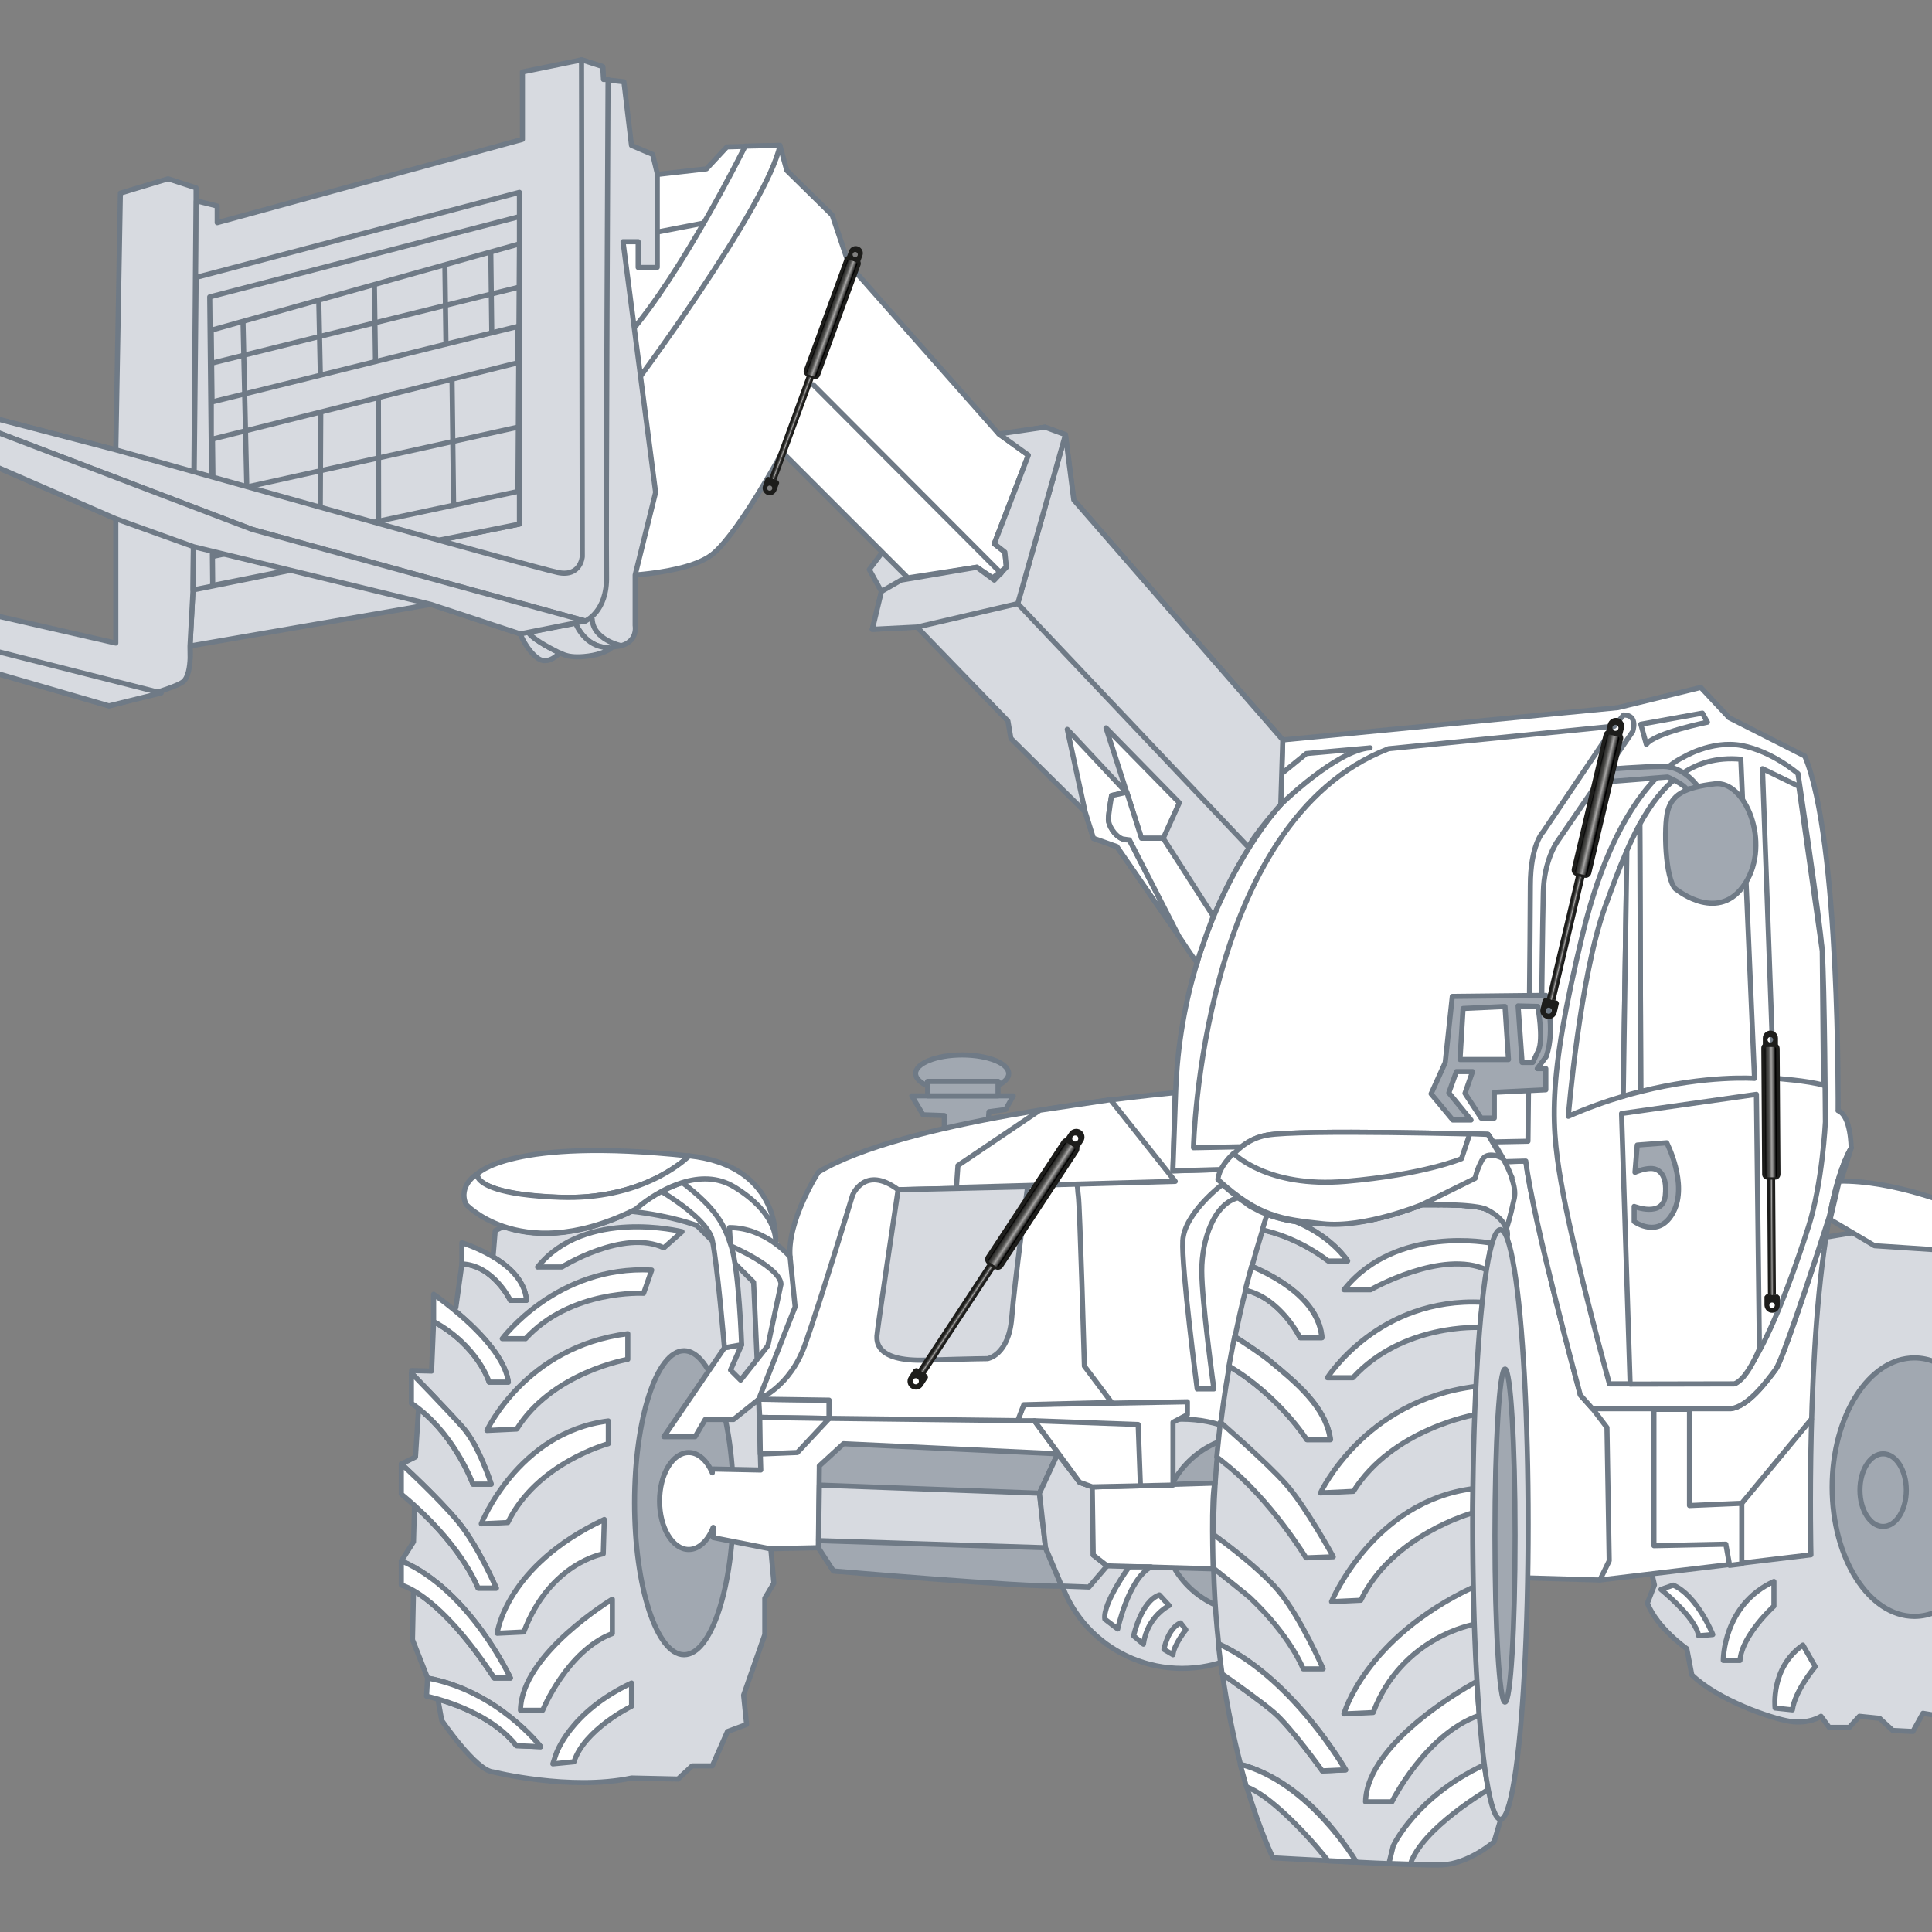 <?xml version="1.0" encoding="UTF-8"?>
<svg xmlns="http://www.w3.org/2000/svg" xmlns:xlink="http://www.w3.org/1999/xlink" viewBox="0 0 283.46 283.46">
  <rect x="0" y="0" width="283.46" height="283.46" fill="#808080" stroke="none"/>
  <defs>
    <style>.cls-1{fill:url(#Neues_Verlaufsfeld_2-3);}.cls-2,.cls-3{fill:#fff;}.cls-4{fill:none;}.cls-4,.cls-3,.cls-5,.cls-6{stroke:#6f7a86;stroke-linecap:round;stroke-linejoin:round;stroke-width:.75px;}.cls-7{fill:url(#Neues_Verlaufsfeld_2);}.cls-8{fill:url(#Unbenannter_Verlauf_69-3);}.cls-9{fill:url(#Neues_Verlaufsfeld_2-4);}.cls-5{fill:#d7dae0;}.cls-10{fill:url(#Unbenannter_Verlauf_69-4);}.cls-11{fill:url(#Neues_Verlaufsfeld_2-2);}.cls-12{fill:url(#Unbenannter_Verlauf_69);}.cls-13{fill:url(#Unbenannter_Verlauf_69-2);}.cls-14{fill:#1d1d1b;}.cls-6{fill:#a1a8b1;}</style>
    <linearGradient id="Neues_Verlaufsfeld_2" x1="-18.07" y1="135.46" x2="-17.47" y2="135.46" gradientTransform="translate(134.09 -73.13)" gradientUnits="userSpaceOnUse">
      <stop offset=".04" stop-color="#1d1d1b"></stop>
      <stop offset=".16" stop-color="#30302e"></stop>
      <stop offset=".34" stop-color="#4f4f4d"></stop>
      <stop offset=".57" stop-color="#a6a5a4"></stop>
      <stop offset=".72" stop-color="#4b4a49"></stop>
      <stop offset=".95" stop-color="#1d1d1b"></stop>
    </linearGradient>
    <linearGradient id="Unbenannter_Verlauf_69" x1="-18.56" y1="118.8" x2="-16.99" y2="118.8" gradientTransform="translate(179.63 -58.73) rotate(20.13)" gradientUnits="userSpaceOnUse">
      <stop offset=".01" stop-color="#000"></stop>
      <stop offset=".13" stop-color="#30302e"></stop>
      <stop offset=".34" stop-color="#4f4f4d"></stop>
      <stop offset=".57" stop-color="#a6a5a4"></stop>
      <stop offset=".83" stop-color="#3b3b3a"></stop>
      <stop offset=".93" stop-color="#000"></stop>
    </linearGradient>
    <linearGradient id="Neues_Verlaufsfeld_2-2" x1="38.24" y1="375.01" x2="38.94" y2="375.01" gradientTransform="translate(102.1 -181.98)" xlink:href="#Neues_Verlaufsfeld_2"></linearGradient>
    <linearGradient id="Unbenannter_Verlauf_69-2" x1="37.67" y1="355.54" x2="39.5" y2="355.54" gradientTransform="translate(314.41 -141.55) rotate(33.31)" xlink:href="#Unbenannter_Verlauf_69"></linearGradient>
    <linearGradient id="Neues_Verlaufsfeld_2-3" x1="79.82" y1="281.85" x2="80.52" y2="281.85" gradientTransform="translate(149.69 -144.81)" xlink:href="#Neues_Verlaufsfeld_2"></linearGradient>
    <linearGradient id="Unbenannter_Verlauf_69-3" x1="79.25" y1="262.38" x2="81.09" y2="262.38" gradientTransform="translate(216.77 -155.69) rotate(13.32)" xlink:href="#Unbenannter_Verlauf_69"></linearGradient>
    <linearGradient id="Neues_Verlaufsfeld_2-4" x1="116.89" y1="301.21" x2="117.53" y2="301.21" gradientTransform="translate(142.72 -120.24)" xlink:href="#Neues_Verlaufsfeld_2"></linearGradient>
    <linearGradient id="Unbenannter_Verlauf_69-4" x1="116.37" y1="283.42" x2="118.05" y2="283.42" gradientTransform="translate(140.77 -119.48) rotate(-.37)" xlink:href="#Unbenannter_Verlauf_69"></linearGradient>
  </defs>
  <g id="Gabelstapler">
    <polygon class="cls-6" points="138.55 165.67 138.55 163.67 135.43 163.56 133.77 160.78 136.1 160.78 146.43 160.78 148.66 160.78 147.55 162.78 145.1 163.11 144.99 164.45 138.55 165.67"></polygon>
    <polygon class="cls-2" points="90.55 176.22 102.43 171.33 109.55 173.89 113.32 178.89 116.1 189.56 113.1 199.56 108.99 199.78 101.32 183.11 92.1 178.89 90.55 176.22"></polygon>
    <path class="cls-5" d="m188.21,108.56l-30.67-35.22-1.22-9.56-3-1.11-11.56,2-14.22,18.89,1.78,3.22-1.33,5.56,6.56-.33,13.33,13.78.44,2.56,10.89,10.78,1.22,3.89,3.44,1.22,11.79,16.93c4.52-14.83,12.25-23.12,12.25-23.12l.3-9.48Z"></path>
    <path class="cls-3" d="m88.99,84.56s11.89,0,15.78-3.44c3.89-3.44,10-14.78,10-14.78l18.44,18.44,10.11-1.56,2.33,1.56,2-1.56-.22-2.22-1.56-1.22,5-13-4.33-3.11-22-24.89-2.44-7.22-6.67-6.56-1-3.67-7.78.22-3,3.22-10.67,1.22-3.22,10.22-.78,48.33Z"></path>
    <path class="cls-3" d="m92.66,57s19.89-26.67,21.78-35.67l-5.11.11s-9.22,18.67-17.22,27.78l.56,7.78Z"></path>
    <path class="cls-5" d="m96.43,39.22v-13.78l-.67-2.78-3.11-1.33-1.11-9.33-3-.33-.11-1.89-3.11-1-8.67,1.78v9.89l-44.78,12.22v-2.44l-3.11-.78-.44,57.11-.44,8.22,35.33-6.11,13.11,4.33s.89,2.33,2.56,3.56c1.32.97,2.7-.21,3.22-.76-1.93-.97-4.05-2.17-4.56-3.02l6.89-1.33s1.33,3.56,4.81,3.56l.06.32c.41-.24.56-.43.56-.43,3.89-.11,3.33-3.11,3.33-3.11v-7.44l3-12.11-4.78-36.78h2.22v3.78h2.78Z"></path>
    <path class="cls-5" d="m73.86,179.96l-1.2.6-.3,3.56-.34.1c2.41,1.38,4.99,3.55,5.23,6.57h-2.37s-2.52-5.19-7.11-5.33l-.89,6.37-.4.25c3.08,2.53,7.61,6.84,8.1,10.71h-2.81s-1.63-5.33-8.15-8.89l-.3,7.26-2.93-.07-.03.53v-.16s5.19,5.33,7.56,8c2.37,2.67,4.15,8.3,4.15,8.3h-2.67s-2.45-6.71-7.84-10.98h-.16s-.44,6.98-.44,6.98l-2.07,1.04s5.33,4.89,8.3,8.44,5.63,9.78,5.63,9.78h-2.67s-2.03-5.56-9.33-12.12l-.15,5.31-1.78,2.81c10.07,4.3,16,17.19,16,17.19h-2.37c-5.39-8.23-9.61-11.54-11.85-12.83l-.15,7.2,2.22,5.63c10.37,1.93,16.59,10.07,16.59,10.07l-3.56-.15c-3.15-4.02-8.76-6.04-11.53-6.84l.57,3.13s5.04,7.41,7.56,7.56c0,0,11.26,2.81,20.3.89l6.81.15,2.07-1.93h2.96l2.22-5.04,2.81-1.04-.44-4.3,3.11-8.89v-5.33l1.33-2.22-1.19-13.33-.89-10.96-.89-19.85-8.3-8.3s-3.52-1.42-9.6-2.1c-8.5,4.1-14.78,3.63-18.83,2.24Z"></path>
    <ellipse class="cls-6" cx="100.36" cy="220.48" rx="7.26" ry="22.3"></ellipse>
    <path class="cls-5" d="m286.88,252.17l-4.74-.8-1.48,2.67-2.96-.15-1.93-1.78-2.96-.3-1.48,1.63h-2.96l-1.19-1.63s-1.78,1.19-4.59.74-10.52-3.11-14.37-6.81l-.74-3.85s-4.3-2.96-5.78-6.67l1.04-2.67-.74-3.26,20.89-46.96,9.04-1.48,14.96,1.09v70.22Z"></path>
    <path class="cls-6" d="m286.88,201.75c-1.77-1.6-3.81-2.52-6-2.52-6.67,0-12.07,8.49-12.07,18.96s5.41,18.96,12.07,18.96c2.19,0,4.23-.93,6-2.52v-32.88Z"></path>
    <path class="cls-3" d="m268.47,178.32c-2.92,9.07-6.95,21.26-7.92,22.57-1.56,2.11-4.11,5.44-6.56,5.78h-20.33l-1.78-2s-7-25.89-8-34.33l-51.78,1.44.31-11.47c-7.25.71-39.94,4.22-52.34,11.66,0,0-4.59,7.11-4.15,12.44,0,0-3.56-4.3-8.89-4.3l.15,2.67s7.26,3.11,7.41,5.63l-1.93,9.04-4,5.04-1.48-1.48,1.63-3.7-2.52.44-8.89,13.04h4.59l1.48-2.52h4.15l3.7-2.96.3,10.37-7.11-.15v.56c-.77-1.79-2.03-2.97-3.46-2.97-2.36,0-4.28,3.18-4.28,7.11s1.92,7.11,4.28,7.11c1.5,0,2.83-1.3,3.59-3.25l.02,1.51,8.3,1.63,7.11-.15,2.22,3.41,37.48,2.37,2.67-3.11,72.3,2.07,30.96-3.7s-.79-31.49,2.77-49.8Z"></path>
    <ellipse class="cls-5" cx="173.43" cy="226.5" rx="18.67" ry="18.28"></ellipse>
    <ellipse class="cls-6" cx="183.88" cy="223.61" rx="13.33" ry="13.06"></ellipse>
    <path class="cls-5" d="m220.95,180.1c-.3-.78-1.04-1.77-2.81-2.65-.09-.04-.2-.09-.32-.13-.04-.01-.07-.02-.11-.03-.1-.03-.21-.06-.33-.09-.04,0-.07-.02-.11-.03-.15-.03-.32-.06-.5-.09-.05,0-.11-.02-.16-.02-.14-.02-.28-.04-.43-.06-.08,0-.15-.02-.24-.03-.16-.02-.33-.03-.5-.05-.11,0-.21-.02-.32-.03-.18-.01-.36-.03-.54-.04-.12,0-.25-.01-.38-.02-.13,0-.26-.01-.4-.02-.15,0-.29-.01-.44-.02-.08,0-.17,0-.25,0-.34-.01-.7-.02-1.06-.03-.09,0-.17,0-.26,0-.21,0-.43,0-.65,0-.05,0-.09,0-.14,0-.76,0-1.56,0-2.38,0,0,0,0,0,0,0-2.77,1.06-5.96,2.06-8.93,2.46-3.65.49-6.8.44-9.47.03,5.29,2.22,7.51,5.74,7.51,5.74h-2.81c-4.04-3.06-7.91-4.18-9.67-4.56-.56,1.81-1.08,3.6-1.57,5.37.95.4,2.08.93,3.24,1.6,3.25,1.87,6.73,4.78,7.05,8.86h-3.2s-2.83-5.79-8.02-6.97c-.58,2.32-1.09,4.59-1.56,6.83,1.63,1.04,3.92,2.55,5.14,3.55,3.78,3.1,8.29,6.81,8.89,11.56h-3.45s-4.05-6.4-11.41-10.77c-2.81,15.81-2.78,29.58-1.56,40.73,10.85,4.91,18.65,18.49,18.65,18.49l-3.41.15s-4.5-6.33-7.11-8.59c-1.67-1.45-5.69-4.31-7.58-5.63.73,5.09,1.68,9.52,2.66,13.26,10.24,2.7,16.24,13.34,16.24,13.34l-5.18-1.52c-3.06-3.9-6.87-7.42-10.14-8.49,2,6.72,3.85,10.38,3.85,10.38,0,0,20.74,1.19,24.74,1.04,4-.15,7.7-3.41,7.7-3.41l.96-3.26.96-85.48s.15-.56-.15-1.35Z"></path>
    <path class="cls-3" d="m269.69,162.93s.3-39.7-4.89-52l-11.11-5.63-4.15-4.44-12.15,2.96-49.19,4.74-.3,9.48s-7.72,8.29-12.25,23.12c-1.68,5.5-2.92,11.89-3.16,19.11l-.41,11.52,51.78-1.44c1,8.44,8,34.33,8,34.33l1.78,2h20.33c2.44-.33,5-3.67,6.56-5.78.97-1.31,5-13.51,7.92-22.57.81-4.15,1.84-7.63,3.15-9.91,0,0,0-4.74-1.93-5.48Z"></path>
    <path class="cls-3" d="m92.11,195.68v3.76s-11.07,1.88-16.29,10.23l-4.38.21s5.64-12.32,20.67-14.2Z"></path>
    <path class="cls-3" d="m89.25,208.48v3.34s-10.52,2.81-14.74,11.56l-3.9.19s5.28-13.42,18.64-15.09Z"></path>
    <path class="cls-3" d="m88.66,222.93l-.15,5.04s-7.85,1.33-11.66,11.47l-3.9.19s1.19-9.87,15.7-16.69Z"></path>
    <path class="cls-3" d="m76.36,250.93h3.26s3.56-8.74,10.22-11.26v-5.04s-13.33,8-13.48,16.3Z"></path>
    <path class="cls-3" d="m81.55,257.45s1.93-6.22,11.11-10.52v3.41s-6.96,3.41-8.44,8.15l-3.11.3.44-1.33Z"></path>
    <path class="cls-3" d="m77.1,196.41h-3.41s8-10.81,21.93-10.07l-1.19,3.41s-10.67-.59-17.33,6.67Z"></path>
    <path class="cls-3" d="m78.88,185.89h3.56s9.04-5.63,14.96-2.81l2.67-2.37s-14.22-3.56-21.19,5.19Z"></path>
    <path class="cls-3" d="m70.17,172.86l-.18-.6s-.05.24.18.6Z"></path>
    <path class="cls-3" d="m82.14,175.67c12.74.44,18.96-6.07,18.96-6.07-26.22-2.81-31.11,2.67-31.11,2.67l.18.6c.57.89,2.88,2.49,11.97,2.81Z"></path>
    <path class="cls-3" d="m62.73,246.19l-.15,2.67s.64.13,1.65.42c2.77.8,8.38,2.82,11.53,6.84l3.56.15s-6.22-8.15-16.59-10.07Z"></path>
    <path class="cls-3" d="m58.88,229v3.56s.63.14,1.78.8c2.24,1.29,6.46,4.6,11.85,12.83h2.37s-5.93-12.89-16-17.19Z"></path>
    <path class="cls-3" d="m67.18,223.22c-2.96-3.56-8.3-8.44-8.3-8.44v4.44c.68.56,1.32,1.11,1.93,1.66,7.3,6.56,9.33,12.12,9.33,12.12h2.67s-2.67-6.22-5.63-9.78Z"></path>
    <path class="cls-3" d="m67.92,209.45c-2.37-2.67-7.56-8-7.56-8v4.44c.42.28.81.57,1.2.88,5.39,4.27,7.84,10.98,7.84,10.98h2.67s-1.78-5.63-4.15-8.3Z"></path>
    <path class="cls-3" d="m66.48,192.07c-1.64-1.34-2.86-2.18-2.86-2.18v4c6.52,3.56,8.15,8.89,8.15,8.89h2.81c-.48-3.87-5.02-8.19-8.1-10.71Z"></path>
    <path class="cls-3" d="m72.02,184.21c-2.2-1.26-4.26-1.88-4.26-1.88v3.11c4.59.15,7.11,5.33,7.11,5.33h2.37c-.23-3.02-2.81-5.19-5.23-6.57Z"></path>
    <path class="cls-3" d="m216.49,203.41v4.14s-12.18,2.07-17.92,11.26l-4.83.23s6.2-13.56,22.75-15.62Z"></path>
    <path class="cls-3" d="m216.14,218.41l-.07,3.56s-11.77,3.19-16.42,12.82l-4.29.2s6.09-14.74,20.79-16.58Z"></path>
    <path class="cls-3" d="m216.21,232.85l.07,5.48s-10.62,1.78-14.81,12.93l-4.29.2s3.04-11.12,19.02-18.62Z"></path>
    <path class="cls-3" d="m200.35,264.36h3.87s4.89-9.92,12.81-12.69l-.37-4.96s-16.13,8.53-16.31,17.66Z"></path>
    <path class="cls-3" d="m204.43,270.8s3.23-7.14,13.34-11.87l.59,3.63s-9.8,5.73-11.43,10.95l-3.15-.1.64-2.61Z"></path>
    <path class="cls-3" d="m198.5,202.14h-3.75s7.47-11.88,22.8-11.07l-.44,3.7s-11.27-.63-18.6,7.36Z"></path>
    <path class="cls-3" d="m197.19,189.23h3.91s10.51-6,17.03-2.9l.67-3.93s-13.95-2.8-21.61,6.82Z"></path>
    <path class="cls-3" d="m187.62,233.45c-3.26-3.91-10.36-8.87-10.36-8.87v4.89c.75.61,5.56,4.39,6.21,5.01,5.93,5.63,7.73,10.37,7.73,10.37h2.93s-3.26-7.49-6.52-11.41Z"></path>
    <path class="cls-3" d="m188.66,217.74c-2.93-3.3-9.61-9.07-9.61-9.07l-.53,5.11c.51.34.8.62,1.28,1,6.67,5.28,11.82,13.78,11.82,13.78l4-.15s-4.03-7.37-6.96-10.67Z"></path>
    <ellipse class="cls-5" cx="220.14" cy="223.67" rx="4.07" ry="43.26"></ellipse>
    <ellipse class="cls-6" cx="220.81" cy="225.3" rx="1.48" ry="24.44"></ellipse>
    <path class="cls-3" d="m194.85,273l4.16.2s-6.81-11.66-17.05-14.35c.31,1.18.62,2.3.92,3.33,3.27,1.07,8.91,6.92,11.96,10.82Z"></path>
    <path class="cls-3" d="m193.99,259.82l3.41-.15s-7.8-13.58-18.65-18.49c.17,1.52.35,2.99.55,4.41,1.88,1.32,5.9,4.18,7.58,5.63,2.61,2.27,7.11,8.59,7.11,8.59Z"></path>
    <path class="cls-3" d="m191.72,211.22h3.45c-.59-4.75-5.11-8.46-8.89-11.56-1.22-1-3.51-2.51-5.14-3.55-.3,1.46-.58,2.91-.83,4.33,7.36,4.37,11.41,10.77,11.41,10.77Z"></path>
    <path class="cls-3" d="m190.72,196.26h3.2c-.31-4.08-3.79-6.99-7.05-8.86-1.16-.67-2.29-1.2-3.24-1.6-.32,1.17-.64,2.33-.93,3.48,5.19,1.18,8.02,6.97,8.02,6.97Z"></path>
    <path class="cls-3" d="m197.69,185s-2.22-3.52-7.51-5.74c-1.6-.25-3.03-.62-4.28-1.09-.25.77-.47,1.52-.7,2.28,1.76.38,5.63,1.5,9.67,4.56h2.81Z"></path>
    <path class="cls-6" d="m120.21,215.08l-.15,12,2.22,3.41s27.56,2.37,33.48,2.22l-2.37-5.63-.89-8,2.67-5.78-31.41-1.48-3.56,3.26Z"></path>
    <polygon class="cls-5" points="152.51 219.08 153.4 227.08 120.1 226.04 120.21 217.89 152.51 219.08"></polygon>
    <polygon class="cls-5" points="160.4 218.15 158.4 217.48 155.18 213.3 152.51 219.08 153.4 227.08 155.77 232.7 159.77 232.85 162.43 229.74 160.4 228.15 160.4 218.15"></polygon>
    <path class="cls-3" d="m178.25,217.59l-18,.56.15,10,2.04,1.59,15.56.44s-.33-10.85.26-12.59Z"></path>
    <polygon class="cls-3" points="174.21 205.67 174.21 207.56 172.1 208.67 172.1 217.89 160.25 218.15 158.4 217.48 151.77 208.45 149.32 208.45 150.21 206.11 174.21 205.67"></polygon>
    <polygon class="cls-3" points="166.99 209 167.32 218 160.25 218.15 158.4 217.48 151.77 208.45 166.99 209"></polygon>
    <polygon class="cls-3" points="121.66 205.45 111.32 205.3 111.47 207.96 121.66 208.11 121.66 205.45"></polygon>
    <polygon class="cls-3" points="116.99 213.11 121.66 208.11 111.47 207.96 111.55 213.33 116.99 213.11"></polygon>
    <path class="cls-3" d="m125.1,175.33s1.78-4.44,6.67-.78l19-.44s.89-1.78,4.33-1.89,2.89,2,3.11,3.22.89,25,.89,25l4,5.33-12.89.33-.89,2.33-27.67-.33v-2.67l-10.33-.15s4.56-1.74,6.78-7.96c2.22-6.22,7-22,7-22Z"></path>
    <path class="cls-5" d="m128.66,196c0,.67-.33,3.78,7.11,3.56s9.11-.22,9.11-.22c0,0,3.11-.44,3.56-6,.44-5.56,2.33-19.22,2.33-19.22l-19,.44s-3.11,20.78-3.11,21.44Z"></path>
    <path class="cls-3" d="m213.78,176.83c.13,0,.27.01.4.02-.13,0-.26-.01-.4-.02Z"></path>
    <path class="cls-3" d="m214.56,176.86c.19.01.37.02.54.04-.18-.01-.36-.03-.54-.04Z"></path>
    <path class="cls-3" d="m215.43,176.93c.17.01.34.03.5.05-.16-.02-.33-.03-.5-.05Z"></path>
    <path class="cls-3" d="m211.77,176.77c.09,0,.17,0,.26,0-.09,0-.17,0-.26,0Z"></path>
    <polygon class="cls-3" points="208.59 176.77 208.59 176.77 208.59 176.77 208.59 176.77"></polygon>
    <path class="cls-3" d="m210.97,176.76s.09,0,.14,0c-.05,0-.09,0-.14,0Z"></path>
    <path class="cls-3" d="m213.09,176.8c.08,0,.17,0,.25,0-.08,0-.17,0-.25,0Z"></path>
    <path class="cls-3" d="m216.76,177.08c.18.03.35.06.5.09-.15-.03-.32-.06-.5-.09Z"></path>
    <path class="cls-3" d="m216.17,177c.15.02.3.04.43.06-.14-.02-.28-.04-.43-.06Z"></path>
    <path class="cls-3" d="m217.82,177.32c.12.04.23.08.32.13-.09-.04-.2-.09-.32-.13Z"></path>
    <path class="cls-3" d="m217.38,177.2c.12.03.23.06.33.09-.1-.03-.21-.06-.33-.09Z"></path>
    <path class="cls-3" d="m217.26,177.17s.08.02.11.03c-.04,0-.07-.02-.11-.03Z"></path>
    <path class="cls-3" d="m213.34,176.81c.15,0,.3.01.44.02-.15,0-.29-.01-.44-.02Z"></path>
    <path class="cls-3" d="m211.11,176.76c.22,0,.44,0,.65,0-.21,0-.43,0-.65,0Z"></path>
    <path class="cls-3" d="m212.02,176.77c.37,0,.72.02,1.06.03-.34-.01-.7-.02-1.06-.03Z"></path>
    <path class="cls-3" d="m215.93,176.98c.08,0,.16.02.24.03-.08,0-.16-.02-.24-.03Z"></path>
    <path class="cls-3" d="m217.71,177.29s.08.02.11.03c-.04-.01-.07-.02-.11-.03Z"></path>
    <path class="cls-3" d="m216.6,177.06c.05,0,.11.02.16.02-.05,0-.11-.02-.16-.02Z"></path>
    <path class="cls-3" d="m215.11,176.9c.11,0,.22.02.32.03-.11,0-.21-.02-.32-.03Z"></path>
    <path class="cls-3" d="m210.97,176.76c-.76,0-1.56,0-2.38,0,.82,0,1.62-.01,2.38,0Z"></path>
    <path class="cls-3" d="m214.18,176.84c.13,0,.26.01.38.02-.12,0-.25-.01-.38-.02Z"></path>
    <path class="cls-3" d="m271.62,168.41c-1.31,2.27-2.35,5.75-3.15,9.91,1.78-5.54,3.15-9.91,3.15-9.91Z"></path>
    <path class="cls-3" d="m201.01,109.73l-9.34.83-3.78,3.07.04,4.4s8.12-7.95,13.09-8.31Z"></path>
    <path class="cls-3" d="m203.73,109.85c-27.67,10.64-28.62,58.54-28.62,58.54l7.04-.14c.98-.78,2.21-1.43,3.73-1.7,5-.89,32.44-.11,32.44-.11,0,0,.31.42.75,1.1l5.11-.1s.35-31.46.35-37.49,1.89-7.92,1.89-7.92l10.41-15.49-33.11,3.31Z"></path>
    <path class="cls-3" d="m221.8,172.78h.04s-.15-.32-.15-.32c-.7-1.84-1.86-3.76-2.62-4.92-.44-.68-.75-1.1-.75-1.1,0,0-27.44-.78-32.44.11-1.52.27-2.75.92-3.73,1.7-2.24,1.77-3.16,4.19-3.16,4.19-.5.94,2.02,2.87,3.86,4.13.17.15.36.29.59.43.08.05,1.45.75,1.45.75.32.15.67.28,1.02.41,3.32,1.25,7.91,1.84,13.75,1.06,2.97-.4,6.16-1.4,8.93-2.46,0,0,0,0,0,0,.82,0,1.62-.01,2.38,0,.05,0,.09,0,.14,0,.22,0,.44,0,.65,0,.09,0,.17,0,.26,0,.37,0,.72.02,1.06.03.08,0,.17,0,.25,0,.15,0,.3.01.44.02.13,0,.27.01.4.02.13,0,.26.01.38.02.19.01.37.02.54.04.11,0,.22.02.32.03.17.01.34.03.5.05.08,0,.16.02.24.03.15.02.29.04.43.06.05,0,.11.02.16.02.18.03.35.06.5.09.04,0,.08.02.11.03.12.03.23.06.33.09.04.01.08.02.11.03.12.04.23.08.32.13,1.77.88,2.51,1.88,2.81,2.65h.15s.44-1.21,1.11-4.32c.18-.83-.02-1.89-.41-3Z"></path>
    <path class="cls-3" d="m263.81,113.52s-3.78-3.31-8.28-4.14-8.65,1.77-8.65,1.77c0,0-9.33,3.79-14.65,25.78-5.32,22-4.73,28.38-2.84,38.44,1.89,10.05,6.74,27.67,6.74,27.67h18.33s3.9-1.3,10.88-23.06c2.05-6.39,2.48-15.37,2.48-15.37,0,0-.12-20.22-.47-25.07s-3.55-26.02-3.55-26.02Z"></path>
    <path class="cls-3" d="m263.92,115.37l-5.33-2.59,1.63,45.41s5.26.37,7.33,1.04l-.19-19.69-3.44-24.16Z"></path>
    <path class="cls-3" d="m237.92,163.37l19.78-2.81.44,37.33s-1.8,4.53-3.68,5.15l-15.29.03-1.26-39.7Z"></path>
    <path class="cls-3" d="m240.73,106.26l9.04-1.63.74,1.33s-7.78,1.56-8.96,3.26l-.81-2.96Z"></path>
    <path class="cls-6" d="m213.1,146.19l13.7-.15s1.48,4.74.07,8.96l-1.33,1.78h1.26v3.11l-7.56.37v3.78h-1.93l-2.37-3.63,1.11-3.19h-2.37l-1.11,3.11,3.26,4h-2.67l-3.19-3.85,2.07-4.59,1.04-9.7Z"></path>
    <polygon class="cls-3" points="214.66 147.96 220.81 147.67 221.32 155.45 214.21 155.45 214.66 147.96"></polygon>
    <path class="cls-3" d="m222.73,147.59l2.89.07s.89,4.81.07,6.52l-.81,1.7h-1.56l-.59-8.3Z"></path>
    <path class="cls-3" d="m235.54,132.91c-3.78,10.41-5.44,30.87-5.44,30.87,2.79-1.23,5.5-2.19,8.06-2.94l.53-36.03c-1.16,2.65-2.17,5.44-3.15,8.11Z"></path>
    <path class="cls-3" d="m257.42,158.22l-2.01-46.83c-7.18-.65-11.6,3.68-14.82,9.52l.14,39.23c9.7-2.44,16.69-1.92,16.69-1.92Z"></path>
    <path class="cls-3" d="m238.69,124.81l-.53,36.03c.87-.26,1.73-.49,2.57-.7l-.14-39.23c-.68,1.24-1.31,2.55-1.9,3.89Z"></path>
    <path class="cls-3" d="m226.21,145.67s.11-10.11.22-14.78,2-7.33,2-7.33l11.11-16.22s.89-2.44-1.33-2.44l-1.37,1.65"></path>
    <path class="cls-6" d="m234.77,114.78l9.89-.78s2.33,1,2.78,1.78l1.78-.22s-2-3.11-5.22-3.11-8.33.44-8.33.44l-.89,1.89Z"></path>
    <path class="cls-6" d="m240.21,168l4.33-.33s3.11,6,1,10.11-5.78,1.44-5.78,1.44v-2.22s4.22,1.67,4.56-1.56-1-4-2.11-4-2.33.56-2.33.56l.33-4Z"></path>
    <polygon class="cls-3" points="242.66 226.78 242.66 206.78 247.88 206.78 247.88 220.89 255.55 220.56 255.55 229.45 253.77 229.67 253.21 226.56 242.66 226.78"></polygon>
    <polyline class="cls-4" points="233.66 206.67 235.77 209.45 236.1 229 234.73 231.82"></polyline>
    <line class="cls-3" x1="265.77" y1="208.22" x2="255.55" y2="220.56"></line>
    <path class="cls-3" d="m180.99,169.22s4.89,5.11,16.44,4.11,17-3.33,17-3.33l1.22-3.67,2.67.11,2,3.44s-2.11-1.11-2.89.33-1,2.67-1,2.67l-7.85,3.88s-8.37,3.46-14.49,2.79-9.39-1.03-15.39-6.47c0,0-.06-1.64,2.28-3.86Z"></path>
    <path class="cls-3" d="m175.66,203.78h2.44s-1.78-12.78-1.78-17.33,1.78-9.83,5.33-10.72l-2.33-1.94s-5.56,4.22-5.78,8.22c-.22,4,2.11,21.78,2.11,21.78Z"></path>
    <polygon class="cls-3" points="172.43 173.33 162.93 161.35 152.56 162.89 140.55 171 140.32 174.22 172.43 173.33"></polygon>
    <path class="cls-6" d="m147.99,157.5c0-1.5-3.06-2.72-6.83-2.72s-6.83,1.22-6.83,2.72c0,.7.68,1.34,1.78,1.83v-.66h10.33v.56c.97-.47,1.56-1.07,1.56-1.73Z"></path>
    <polygon class="cls-6" points="136.1 158.67 136.1 159.33 136.1 160.78 146.43 160.78 146.43 159.23 146.43 158.67 136.1 158.67"></polygon>
    <path class="cls-3" d="m163.99,239s1.56-7.33,4.89-9.11h-3.22s-3.89,5.33-3.56,7.67l1.89,1.44Z"></path>
    <path class="cls-3" d="m170.1,234l1.44,1.56s-3.22,1.56-3.78,5.67l-1.44-1.22s1.11-5.11,3.78-6Z"></path>
    <path class="cls-3" d="m170.77,242s.56-3.11,2.44-3.89l.78,1s-1.78,2.22-1.89,3.67l-1.33-.78Z"></path>
    <ellipse class="cls-6" cx="276.29" cy="218.63" rx="3.4" ry="5.33"></ellipse>
    <path class="cls-3" d="m286.88,176.94s-9.04-3.8-17.04-3.65l-1.33,5.63,6.52,3.85,11.85.78v-6.61Z"></path>
    <path class="cls-5" d="m149.32,88.56l7-24.78,1.22,9.56,30.67,35.22-.3,9.48s-4.37,4.96-4.7,6.3l-33.89-35.78Z"></path>
    <polygon class="cls-5" points="132.21 85.11 143.32 83.22 145.88 85.11 147.66 83.22 147.43 81 145.88 79.78 150.88 66.78 146.55 63.67 153.32 62.67 156.32 63.78 149.32 88.56 134.55 92 127.99 92.33 129.32 86.78 132.21 85.11"></polygon>
    <line class="cls-3" x1="119.32" y1="56.45" x2="146.88" y2="84.11"></line>
    <path class="cls-3" d="m27.88,94.78l.02,1.78c.04-.98-.02-1.78-.02-1.78Z"></path>
    <path class="cls-5" d="m28.77,29.45v-1.89l-4.11-1.33-7,2.11-.67,37.67-20.44-5.33v6.56l20.44,8.89v18.22l-19.44-4.44v8.33l18.44,5.33s9.56-2.44,10.89-3.56c.75-.62.97-2.19,1.02-3.44l-.02-1.78.44-8.22.44-57.11Z"></path>
    <polygon class="cls-5" points="28.32 86.56 76.21 76.89 76.21 28.22 28.78 40.7 28.32 86.56"></polygon>
    <polygon class="cls-5" points="30.77 43.56 76.21 31.78 76.21 76.89 31.21 85.89 30.77 43.56"></polygon>
    <polygon class="cls-5" points="76.21 35.78 75.99 72.11 31.38 81.61 30.99 48.45 76.21 35.78"></polygon>
    <polygon class="cls-5" points="75.99 47.89 75.99 53.22 31 64.46 31 59 75.99 47.89"></polygon>
    <line class="cls-5" x1="35.66" y1="47.33" x2="36.21" y2="71.45"></line>
    <line class="cls-5" x1="76.13" y1="42.14" x2="30.88" y2="53.33"></line>
    <line class="cls-5" x1="46.77" y1="44.12" x2="47" y2="54.98"></line>
    <line class="cls-5" x1="54.93" y1="41.85" x2="55.09" y2="53.04"></line>
    <line class="cls-5" x1="65.27" y1="38.92" x2="65.43" y2="50.45"></line>
    <line class="cls-5" x1="72.01" y1="37.04" x2="72.15" y2="48.63"></line>
    <line class="cls-5" x1="66.32" y1="55.67" x2="66.55" y2="73.91"></line>
    <line class="cls-5" x1="55.52" y1="58.4" x2="55.55" y2="76.67"></line>
    <line class="cls-5" x1="47.06" y1="60.51" x2="46.99" y2="74.56"></line>
    <line class="cls-5" x1="75.99" y1="62.67" x2="36.21" y2="71.45"></line>
    <polygon class="cls-5" points="-2.68 95 23.66 101.67 15.99 103.56 -2.45 98.22 -2.68 95"></polygon>
    <path class="cls-5" d="m84.43,91.45l-6.89,1.33c.5.85,2.63,2.06,4.56,3.02.14-.14.72.77,3.56.53,1.96-.17,3.07-.66,3.66-1.01l-.06-.32c-3.48,0-4.81-3.56-4.81-3.56Z"></path>
    <path class="cls-4" d="m91.1,94.72s-4.06-.83-4.22-3.89"></path>
    <line class="cls-3" x1="96.56" y1="34.02" x2="103.08" y2="32.76"></line>
    <path class="cls-3" d="m104.51,181.96c.74,3.48,1.78,15.78,1.78,15.78l2.52-.44s-.37-10.74-1.48-14.3c-1.05-3.36-2.24-5.67-7.2-9.48-1.11.34-2.14.81-3.06,1.3,2.16,1.32,6.87,4.47,7.44,7.14Z"></path>
    <path class="cls-3" d="m101.1,169.59s-1.06,1.1-3.18,2.36c-.66.39-1.42.8-2.29,1.2-3.13,1.44-7.61,2.72-13.49,2.51-9.09-.32-11.39-1.92-11.97-2.81-.23-.36-.18-.6-.18-.6,0,0-2.81,1.63-1.63,4.44,0,0,1.83,2,5.5,3.25,4.04,1.38,10.32,1.85,18.83-2.24.19-.09.37-.17.56-.27,0,0,1.54-1.4,3.82-2.63.92-.5,1.96-.96,3.06-1.3,2.41-.74,5.13-.87,7.64.67,6.07,3.72,6.05,7.49,6.03,8.06.05-.91.36-11.23-12.69-12.65Z"></path>
    <polyline class="cls-4" points="115.92 184.41 116.66 191.74 111.32 205.3"></polyline>
    <path class="cls-3" d="m165.7,123.22s-.43-.03-1.02-.14c.31.13.66.18,1.02.14Z"></path>
    <polygon class="cls-3" points="162.27 106.79 165.13 115.7 167.47 122.99 170.67 122.99 170.67 122.99 173.03 117.78 162.27 106.79"></polygon>
    <path class="cls-3" d="m165.7,123.22c-.36.05-.7-.01-1.02-.14-1.23-.49-2.06-2.07-2.06-2.82,0-.95.47-3.55.47-3.55l2.13-.47-.52-.56-8.11-8.67,2.62,12.09,1.22,3.89,3.44,1.22,9.03,13.07-7.21-14.07Z"></path>
    <path class="cls-3" d="m170.67,122.99h0s0,0,0,0h-3.19l-2.15-6.75-2.23.48s-.47,2.6-.47,3.55c0,.75.83,2.33,2.06,2.82.59.1,1.02.14,1.02.14l7.21,14.07s2.78,4.3,2.76,3.86,2.32-6.74,2.32-6.74l-7.33-11.42Z"></path>
    <path class="cls-3" d="m260.27,232.03v3.62s-4.71,4.26-4.98,7.97h-2.45s-.09-8.15,7.43-11.59Z"></path>
    <path class="cls-3" d="m264.52,241.36l1.81,3.17s-2.99,3.53-3.35,6.34l-2.54-.27s-.72-5.89,4.08-9.24Z"></path>
    <path class="cls-3" d="m249.22,240l2.08-.18s-2.26-5.71-5.8-7.25l-1.81.63s5.16,4.17,5.52,6.79Z"></path>
    <path class="cls-5" d="m85.43,81.67s-.22,3-3.56,2.33c-3.33-.67-64.89-18-64.89-18l-20.44-5.33-.11,1.56,40.56,15.44,48.89,13.44s3.22-1.33,3.11-6.56c-.11-5.22.22-72.89.22-72.89h-.67l-.11-1.89-3.11-1,.11,72.89Z"></path>
    <polygon class="cls-5" points="85.88 91.11 36.99 77.67 -3.57 62.22 -3.45 67.22 16.99 76.11 28.43 80.22 63.21 88.67 76.32 93 85.88 91.11"></polygon>
    <path class="cls-6" d="m246.14,130.63s6.15,4.89,9.93-1.04c3.78-5.93,0-15.11-4.44-14.59s-6.52,1.56-7.04,4.44c-.52,2.89-.15,10.59,1.56,11.19Z"></path>
  </g>
  <g id="Gas_spring">
    <path class="cls-14" d="m113.93,70.41l5.81-15.84c.05-.12.05-.26.02-.37-.03-.11-.1-.19-.18-.22h0s-.37-.13-.37-.13c-.18-.07-.41.09-.5.35l-5.8,15.83m0,0l-.19-.07c-.1.02-.17.06-.21.08l-.15.09-.41,1.13c-.09.26-.08.55.04.8.12.25.33.44.58.54.27.1.55.09.8-.03.25-.12.44-.33.54-.59l.41-1.12-.05-.16s-.04-.1-.09-.17l-.24-.1m-1.14,1.55c-.2-.07-.3-.29-.23-.49.07-.2.29-.3.49-.23.2.07.3.29.23.49s-.29.3-.49.23Z"></path>
    <rect class="cls-7" x="116.02" y="53.87" width=".6" height="16.94" rx=".3" ry=".3" transform="translate(28.57 -36.23) rotate(20.13)"></rect>
    <path class="cls-14" d="m126.26,38.89c.06-.18.04-.38-.03-.56l.3-.82c.1-.26.09-.55-.03-.8-.12-.25-.32-.44-.59-.54-.26-.09-.54-.08-.79.03-.25.12-.45.32-.54.58l-.29.79c-.2.08-.32.25-.4.47l-5.94,16.21c-.07.19-.05.4.04.59.09.18.24.31.41.38,0,0,.01,0,.02,0l.97.35h0c.4.14.79-.09.93-.48l5.94-16.21Zm-.66-1.91c.2.07.31.29.24.49-.07.2-.29.31-.49.24-.2-.07-.31-.29-.24-.49.07-.2.29-.31.48-.24Z"></path>
    <path class="cls-12" d="m119.51,55.28c.14.05.25-.04.29-.19l5.97-16.29c.05-.14-.02-.3-.16-.34l-.97-.35c-.14-.05-.29.03-.34.17l-5.97,16.29c-.05.14.07.31.21.36l.97.35Z"></path>
    <path class="cls-14" d="m135.82,201.57l10.83-16.47c.08-.13.13-.28.13-.41,0-.13-.06-.24-.15-.3h0s-.39-.25-.39-.25c-.19-.12-.49,0-.66.26l-10.82,16.46m0,0l-.2-.13c-.12,0-.21.02-.26.04l-.19.06-.76,1.17c-.18.27-.24.6-.17.92.07.32.25.59.52.76.28.18.6.24.92.18.32-.07.59-.25.77-.53l.76-1.17-.02-.2s-.02-.12-.05-.21l-.25-.18m-1.71,1.46c-.21-.13-.26-.41-.13-.62.14-.21.41-.26.62-.13.21.14.27.41.13.62s-.41.27-.62.13Z"></path>
    <rect class="cls-11" x="140.34" y="183.14" width=".7" height="19.79" rx=".32" ry=".32" transform="translate(129.14 -45.55) rotate(33.31)"></rect>
    <path class="cls-14" d="m158.24,169.01c.12-.19.15-.42.11-.65l.56-.85c.18-.27.24-.6.18-.92-.07-.32-.25-.59-.53-.77-.27-.18-.59-.24-.91-.17-.32.06-.59.25-.77.52l-.54.82c-.25.03-.44.2-.58.43l-11.08,16.86c-.13.2-.17.44-.12.68.05.23.19.42.37.54,0,0,.01,0,.02.01l1.01.66h.01c.42.26.93.11,1.19-.29l11.08-16.86Zm-.24-2.35c.21.13.27.41.14.62-.13.21-.41.27-.62.14-.21-.13-.27-.41-.14-.62.13-.21.41-.27.61-.14Z"></path>
    <path class="cls-13" d="m146.2,185.86c.15.09.29.01.38-.13l11.13-16.94c.09-.15.05-.34-.09-.43l-1.01-.66c-.15-.09-.34-.05-.43.1l-11.13,16.94c-.09.15,0,.37.14.47l1.01.66Z"></path>
    <path class="cls-14" d="m228.21,146.74l4.54-19.18c.04-.15.03-.31-.02-.43-.05-.12-.14-.21-.24-.23h0s-.45-.1-.45-.1c-.22-.05-.46.16-.53.48l-4.54,19.17m0,0l-.23-.06c-.11.04-.19.09-.23.13l-.16.13-.32,1.36c-.07.32-.02.64.15.92.17.27.44.47.75.54.33.07.65.02.93-.15.28-.17.47-.44.54-.76l.32-1.36-.08-.18s-.06-.11-.12-.18l-.29-.08m-1.11,1.96c-.24-.05-.39-.3-.33-.54.06-.24.3-.39.54-.33.24.06.39.3.33.54s-.3.39-.54.33Z"></path>
    <rect class="cls-1" x="229.51" y="127.15" width=".7" height="19.79" rx=".32" ry=".32" transform="translate(37.75 -49.27) rotate(13.32)"></rect>
    <path class="cls-14" d="m238.14,108.47c.05-.22,0-.45-.12-.65l.24-.99c.08-.32.02-.65-.15-.92-.17-.28-.43-.47-.76-.55-.31-.07-.64-.02-.91.15-.28.17-.47.44-.55.75l-.23.96c-.22.12-.34.34-.4.6l-4.65,19.63c-.05.23,0,.48.12.68.13.19.32.33.53.38,0,0,.01,0,.02,0l1.18.27h.01c.48.1.91-.21,1.01-.68l4.65-19.63Zm-1.03-2.12c.24.05.39.29.34.53-.05.24-.29.39-.53.34-.24-.05-.39-.29-.34-.53.05-.24.29-.39.53-.34Z"></path>
    <path class="cls-8" d="m232.59,128.42c.17.04.28-.09.32-.26l4.67-19.73c.04-.17-.07-.34-.24-.38l-1.18-.27c-.17-.04-.34.07-.37.24l-4.67,19.73c-.04.17.12.35.3.39l1.18.27Z"></path>
    <path class="cls-14" d="m260.56,189.93l-.12-18.02c0-.14-.04-.28-.11-.38-.07-.1-.17-.15-.27-.15h0s-.42,0-.42,0c-.21,0-.37.24-.37.54l.12,18m0,0h-.22c-.09.06-.15.12-.18.16l-.11.15v1.28c.02.3.14.58.35.78.21.21.49.32.78.32.31,0,.58-.12.79-.33.21-.21.32-.49.32-.79v-1.27s-.13-.14-.13-.14c-.03-.03-.08-.08-.15-.14h-.28m-.56,1.97c-.23,0-.41-.18-.41-.4,0-.23.18-.41.4-.41.23,0,.41.18.41.41s-.18.41-.4.41Z"></path>
    <rect class="cls-9" x="259.61" y="171.93" width=".64" height="18.08" rx=".32" ry=".32" transform="translate(-1.17 1.69) rotate(-.37)"></rect>
    <path class="cls-14" d="m261.1,153.8c0-.21-.1-.4-.24-.55v-.93c0-.3-.12-.58-.33-.79-.21-.21-.49-.32-.79-.32-.29,0-.57.12-.78.33-.21.21-.33.49-.32.79v.9c-.17.15-.23.37-.22.62l.12,18.44c0,.22.1.42.26.57.15.15.35.22.55.22,0,0,.01,0,.02,0h1.1s0-.01.01-.01c.45-.01.76-.39.75-.83l-.12-18.44Zm-1.37-1.66c.23,0,.41.17.42.4,0,.23-.17.41-.4.42-.23,0-.41-.17-.42-.4,0-.22.17-.41.4-.42Z"></path>
    <path class="cls-10" d="m260.49,172.72c.16,0,.23-.14.23-.3l-.12-18.53c0-.16-.13-.29-.29-.28h-1.1c-.16.02-.28.15-.28.31l.12,18.53c0,.16.19.29.35.28h1.1Z"></path>
  </g>
</svg>
